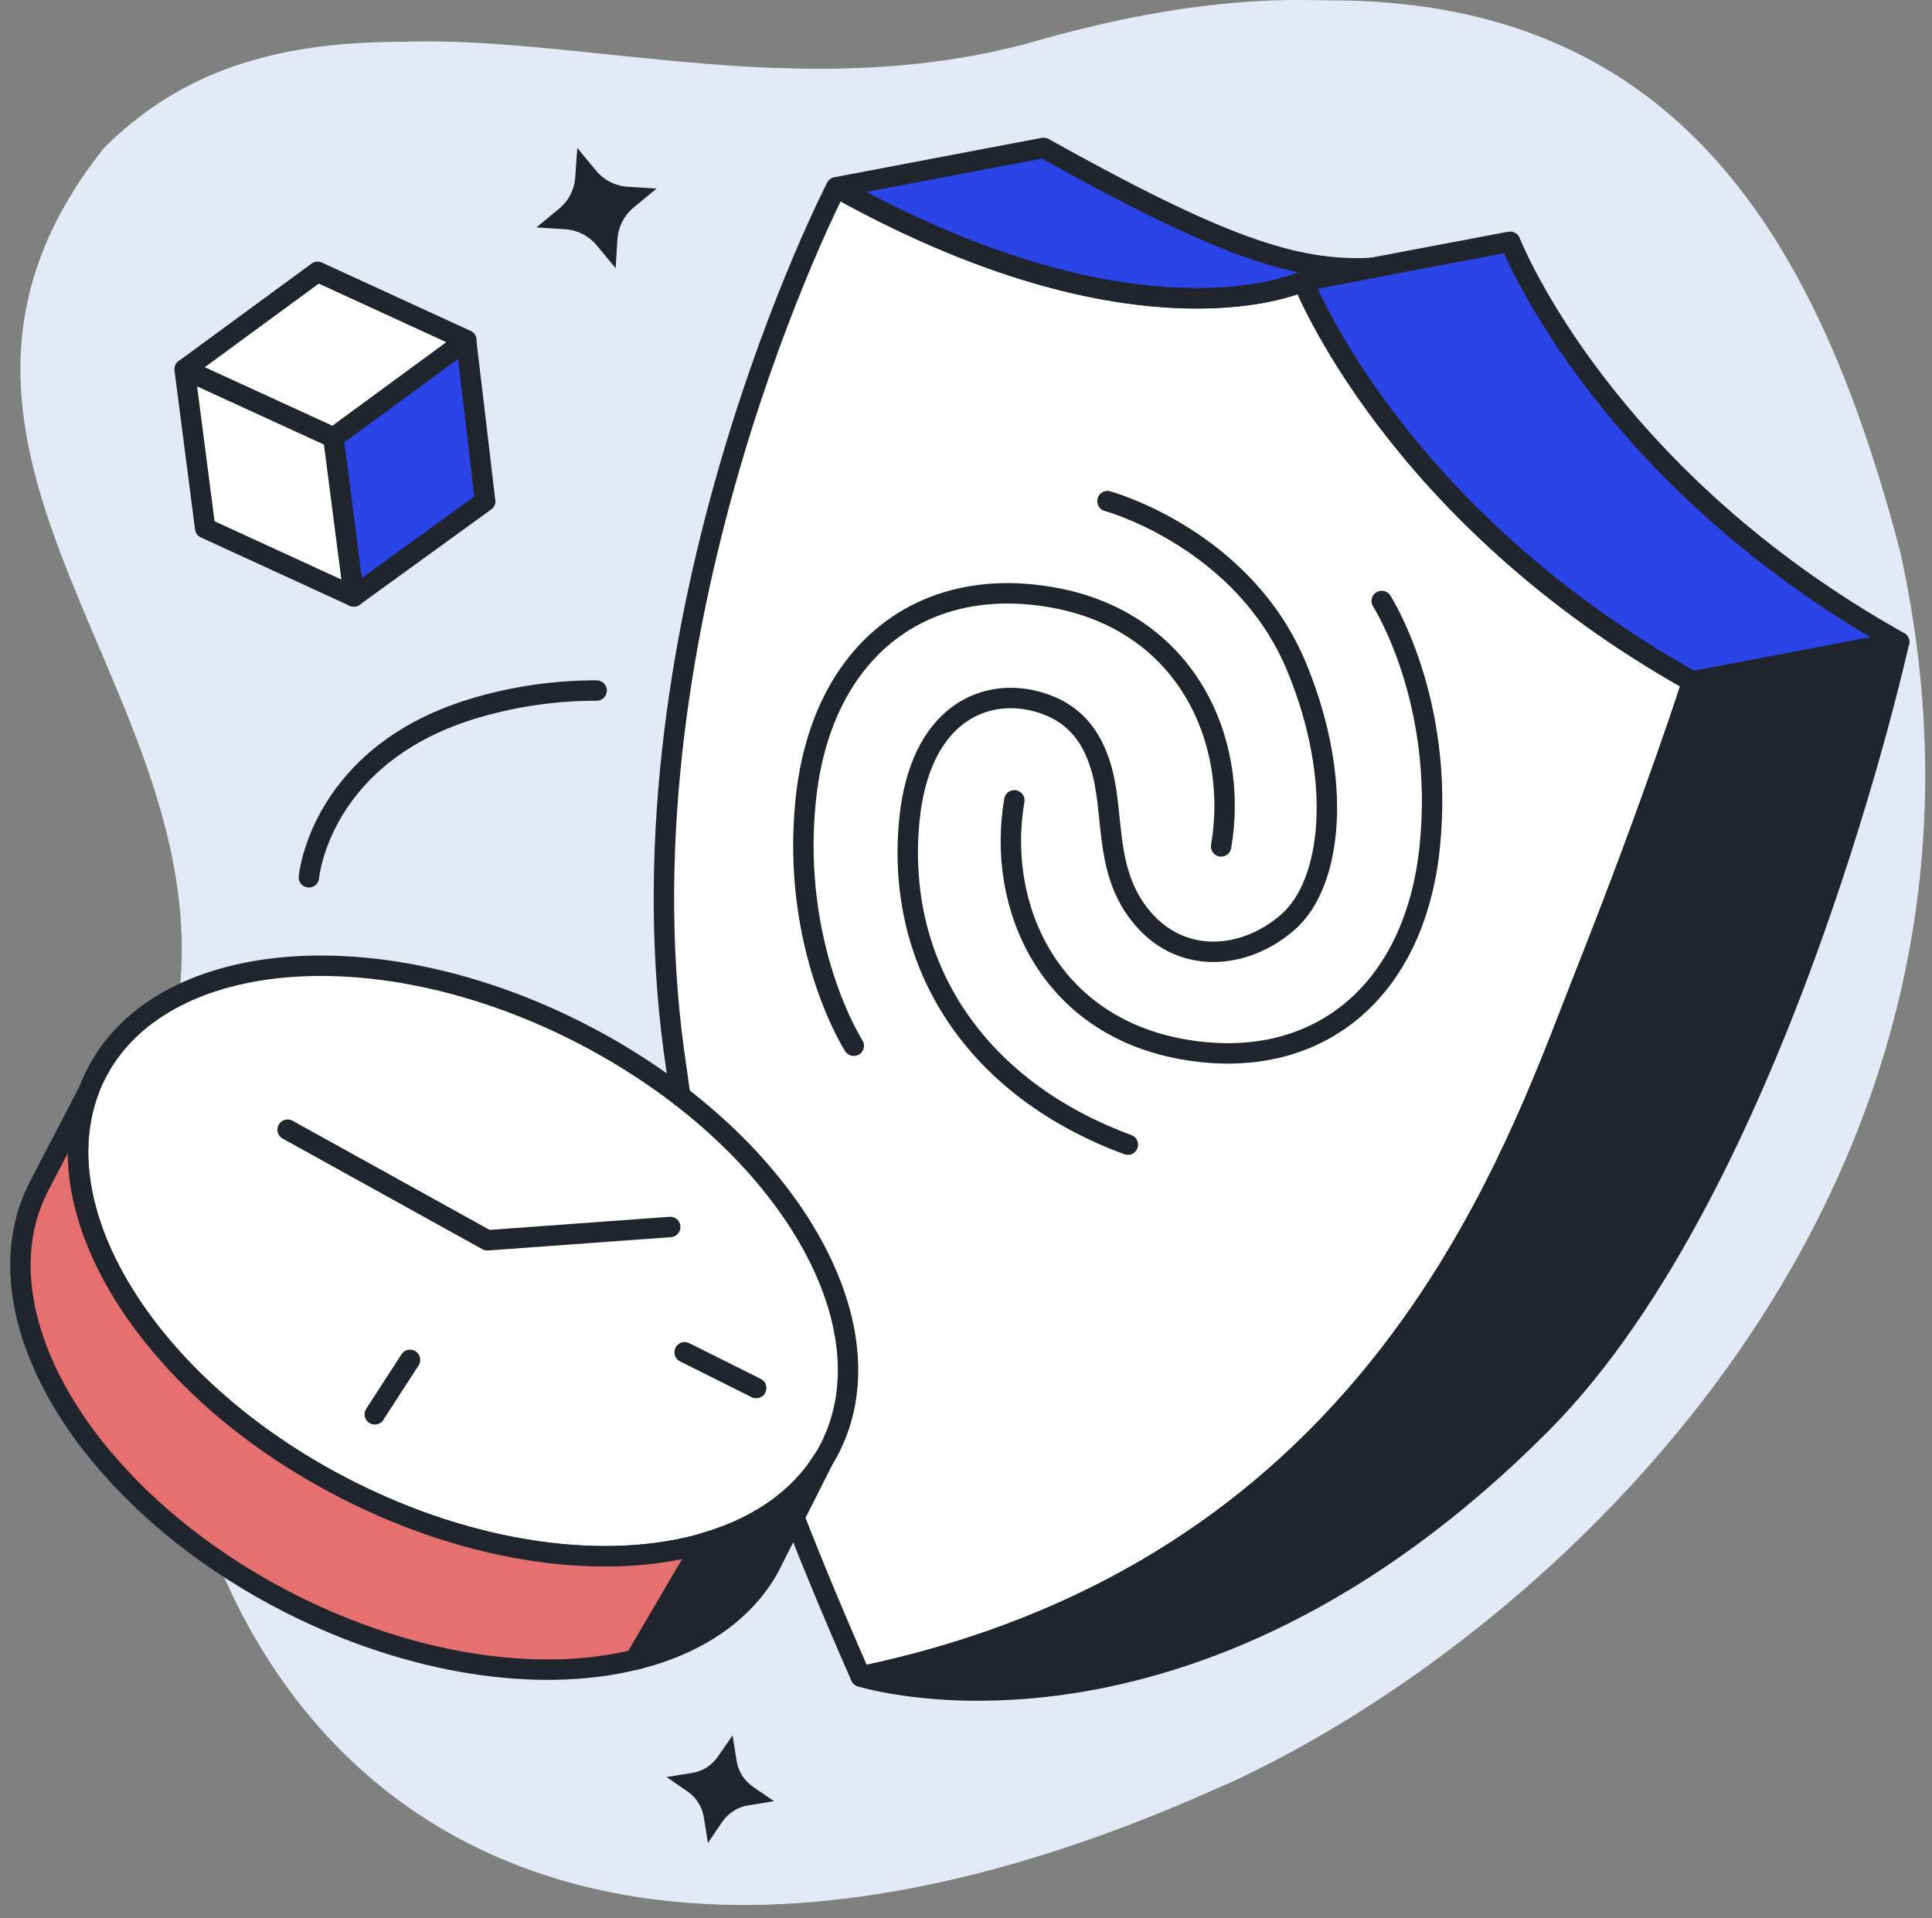 <svg width="142" height="141" viewBox="0 0 142 141" fill="none" xmlns="http://www.w3.org/2000/svg">
<rect x="0" y="0" width="142" height="141" fill="#808080" stroke="none"/>
<g id="Group 47308">
<path id="Vector" d="M88.164 131.125C34.242 157.224 7.981 121.966 15.634 74.715C19.472 51.054 -6.124 33.367 10.629 10.873C25.982 -5.496 49.712 9.986 75.343 3.242C115.184 -8.413 127.947 13.054 134.737 40.53C144.571 87.957 110.109 120.543 88.187 131.148H88.176L88.164 131.125Z" fill="#E3E9F5"/>
<path id="Vector_2" d="M47.809 123.821L50.118 123.541C51.063 123.424 52.008 123.704 52.755 124.311L54.528 125.804L54.248 123.494C54.132 122.549 54.4 121.592 55.018 120.857L56.488 119.084L54.178 119.364C53.233 119.481 52.288 119.201 51.542 118.582L49.769 117.112L50.048 119.422C50.165 120.367 49.885 121.312 49.267 122.059L47.797 123.832L47.809 123.821Z" fill="#20242C"/>
<path id="Vector_3" d="M112.263 46.445L110.747 47.39C110.128 47.775 109.685 48.393 109.533 49.117L109.183 50.867L108.238 49.35C107.853 48.732 107.235 48.277 106.512 48.137L104.773 47.775L106.29 46.83C106.908 46.445 107.352 45.827 107.503 45.092L107.865 43.353L108.81 44.87C109.195 45.489 109.813 45.932 110.548 46.084L112.287 46.445H112.275H112.263Z" fill="#20242C"/>
<path id="Vector_4" d="M24.645 25.515L27.129 26.121C28.144 26.366 29.019 27.02 29.544 27.941L30.793 30.181L31.399 27.696C31.644 26.681 32.298 25.794 33.219 25.281L35.424 24.033L32.939 23.426C31.924 23.181 31.049 22.528 30.524 21.595L29.276 19.39L28.669 21.875C28.424 22.89 27.771 23.765 26.838 24.29L24.633 25.538H24.645V25.515Z" fill="#20242C"/>
<g id="Group 47416">
<path id="Vector_5" d="M90.121 131.144C32.748 157.244 4.797 121.984 12.938 74.754C17.018 51.094 -10.213 33.414 7.617 10.904C23.948 -5.466 49.209 10.014 76.47 3.264C118.862 -8.386 132.443 13.084 139.663 40.544C150.133 87.974 113.452 120.554 90.121 131.164H90.111L90.121 131.144Z" fill="#E3E9F5"/>
<path id="Vector_6" d="M22.703 64.485C22.703 64.485 23.493 55.355 35.083 51.995C38.083 51.125 41.013 50.755 43.853 50.755" stroke="#20242C" stroke-width="1.5" stroke-linecap="round" stroke-linejoin="round"/>
<g id="Group">
<path id="Vector_7" d="M124.382 50.084C124.382 50.084 121.722 58.464 116.572 71.484C111.921 83.204 103.551 109.114 74.19 120.084C70.83 121.344 67.2 122.394 63.259 123.224C54.019 102.214 51.469 91.484 49.539 77.304C45.179 45.254 61.459 13.774 61.459 13.774C64.529 15.494 67.4 16.854 70.07 17.954C86.96 24.864 95.771 20.674 95.771 20.674C95.771 20.674 102.421 37.814 124.362 50.094L124.382 50.084Z" fill="white" stroke="#20242C" stroke-width="1.5" stroke-linecap="round" stroke-linejoin="round"/>
<path id="Vector_8" d="M139.579 47.194C139.579 47.194 130.828 87.004 113.288 104.644C87.237 130.834 63.266 123.234 63.266 123.234C67.206 122.414 70.836 121.354 74.196 120.094C103.547 109.124 111.928 83.204 116.578 71.494C121.728 58.474 124.388 50.094 124.388 50.094L139.589 47.204L139.579 47.194Z" fill="#20242C" stroke="#20242C" stroke-width="1.5" stroke-linecap="round" stroke-linejoin="round"/>
<path id="Vector_9" d="M139.581 47.194L124.38 50.084C102.439 37.814 95.789 20.664 95.789 20.664L100.809 19.694L110.96 17.774H110.98H111C111.3 18.534 118.12 35.144 139.491 47.134C139.521 47.154 139.551 47.164 139.581 47.184V47.194Z" fill="#2B44E7" stroke="#20242C" stroke-width="1.5" stroke-linecap="round" stroke-linejoin="round"/>
<path id="Vector_10" d="M100.808 19.694L95.788 20.664C95.788 20.664 86.978 24.854 70.087 17.944C67.417 16.844 64.547 15.484 61.477 13.764L76.677 10.874H76.707C89.648 18.084 95.168 19.984 100.818 19.694H100.808Z" fill="#2B44E7" stroke="#20242C" stroke-width="1.5" stroke-linecap="round" stroke-linejoin="round"/>
<g id="Group_2">
<path id="Vector_11" d="M62.751 76.864C62.751 76.864 58.13 69.684 59.211 58.884C60.281 48.084 67.551 42.164 77.371 43.914C87.192 45.664 91.092 54.404 89.752 62.214" stroke="#20242C" stroke-width="1.5" stroke-linecap="round" stroke-linejoin="round"/>
<path id="Vector_12" d="M101.554 44.174C101.554 44.174 106.174 51.354 105.094 62.154C104.024 72.954 96.753 78.874 86.933 77.124C77.113 75.384 73.212 66.634 74.552 58.824" stroke="#20242C" stroke-width="1.5" stroke-linecap="round" stroke-linejoin="round"/>
<path id="Vector_13" d="M81.397 36.834C81.397 36.834 91.418 39.564 95.328 49.084C98.758 57.444 97.878 64.914 94.708 67.734C91.548 70.554 86.708 71.034 83.728 67.184C81.067 63.754 81.968 59.594 80.858 56.184C80.248 54.284 79.077 52.314 76.127 51.544C72.197 50.524 67.587 52.634 66.837 60.284C65.777 71.134 71.907 80.094 82.898 84.134" stroke="#20242C" stroke-width="1.5" stroke-linecap="round" stroke-linejoin="round"/>
</g>
</g>
<g id="Group_3">
<path id="Vector_14" d="M61.474 105.365V105.385C61.324 105.735 61.173 106.095 61.004 106.435C60.843 106.745 60.673 107.045 60.493 107.325C60.133 107.905 59.723 108.455 59.273 108.955C53.133 115.885 38.892 116.315 25.482 109.475C12.071 102.635 4.061 90.875 6.041 81.835C6.161 81.265 6.331 80.705 6.531 80.165C6.681 79.745 6.861 79.345 7.071 78.935C7.341 78.405 7.641 77.905 7.981 77.425L8.001 77.405C13.642 69.535 28.562 68.745 42.593 75.895C56.933 83.205 65.094 96.145 61.474 105.375V105.365Z" fill="white" stroke="#20242C" stroke-width="1.5" stroke-linecap="round" stroke-linejoin="round"/>
<path id="Vector_15" d="M60.493 107.325L56.493 115.255C56.263 115.665 55.983 116.095 55.643 116.555C53.713 119.115 50.773 120.895 47.193 121.855C47.023 121.905 46.843 121.955 46.663 121.995C39.612 123.725 30.242 122.395 21.241 117.815C15.551 114.915 10.841 111.125 7.451 107.045C7.281 106.845 7.111 106.625 6.941 106.425C2.531 100.855 0.571 94.785 1.921 89.665C1.921 89.645 1.931 89.645 1.921 89.625C1.981 89.425 2.041 89.225 2.101 89.035C2.171 88.825 2.241 88.615 2.321 88.425C2.391 88.225 2.471 88.035 2.561 87.845C2.641 87.655 2.731 87.465 2.821 87.285L6.521 80.175C6.311 80.715 6.151 81.275 6.031 81.845C4.871 87.115 7.111 93.315 11.851 98.925C15.221 102.935 19.871 106.635 25.472 109.485C34.812 114.245 44.552 115.485 51.673 113.455C54.783 112.575 57.393 111.075 59.263 108.965C59.723 108.465 60.133 107.915 60.483 107.335L60.493 107.325Z" fill="#E67070" stroke="#20242C" stroke-width="1.5" stroke-linecap="round" stroke-linejoin="round"/>
<path id="Vector_16" d="M60.494 107.324L56.494 115.254C56.264 115.664 55.984 116.094 55.644 116.554C53.714 119.114 50.774 120.894 47.194 121.854C47.024 121.904 46.844 121.954 46.664 121.994L51.684 113.434C54.794 112.554 57.404 111.054 59.274 108.944C59.734 108.444 60.144 107.894 60.494 107.314V107.324Z" fill="#20242C" stroke="#20242C" stroke-width="1.5" stroke-linecap="round" stroke-linejoin="round"/>
<path id="Vector_17" d="M21.141 83.035L35.821 91.165L49.262 90.185" stroke="#20242C" stroke-width="1.5" stroke-linecap="round" stroke-linejoin="round"/>
<path id="Vector_18" d="M30.137 99.955L27.547 103.955" stroke="#20242C" stroke-width="1.5" stroke-linecap="round" stroke-linejoin="round"/>
<path id="Vector_19" d="M55.58 102.025L50.32 99.394" stroke="#20242C" stroke-width="1.5" stroke-linecap="round" stroke-linejoin="round"/>
</g>
<path id="Vector_20" d="M56.882 132.395L55.002 132.695C54.242 132.815 53.552 133.245 53.102 133.885L52.032 135.465L51.732 133.585C51.612 132.825 51.182 132.115 50.542 131.685L48.992 130.615L50.872 130.315C51.632 130.195 52.322 129.765 52.772 129.105L53.842 127.555L54.142 129.435C54.262 130.195 54.692 130.885 55.352 131.335L56.902 132.405L56.882 132.395Z" fill="#20242C"/>
<path id="Vector_21" d="M48.24 13.874L46.56 15.264C45.88 15.824 45.45 16.654 45.38 17.544L45.25 19.714L43.86 18.034C43.3 17.354 42.46 16.914 41.58 16.854L39.43 16.714L41.11 15.324C41.79 14.764 42.22 13.934 42.28 13.024L42.43 10.874L43.82 12.554C44.38 13.234 45.21 13.664 46.12 13.724L48.27 13.864H48.26L48.24 13.874Z" fill="#20242C"/>
<g id="Group_4">
<path id="Vector_22" d="M35.664 36.838L25.998 43.842L24.501 32.162L27.9 29.668L34.256 25L35.132 32.38L35.654 36.836L35.664 36.838Z" fill="#2B44E7" stroke="#20242C" stroke-width="1.5" stroke-linecap="round" stroke-linejoin="round"/>
<path id="Vector_23" d="M26.009 43.843L15.079 38.822L13.57 27.149L24.352 32.094L24.5 32.171L26.009 43.843Z" fill="white" stroke="#20242C" stroke-width="1.5" stroke-linecap="round" stroke-linejoin="round"/>
<path id="Vector_24" d="M34.274 25.002L24.509 32.162L24.36 32.085L13.579 27.14L23.343 19.98L34.274 25.002Z" fill="white" stroke="#20242C" stroke-width="1.5" stroke-linecap="round" stroke-linejoin="round"/>
</g>
</g>
</g>
</svg>
